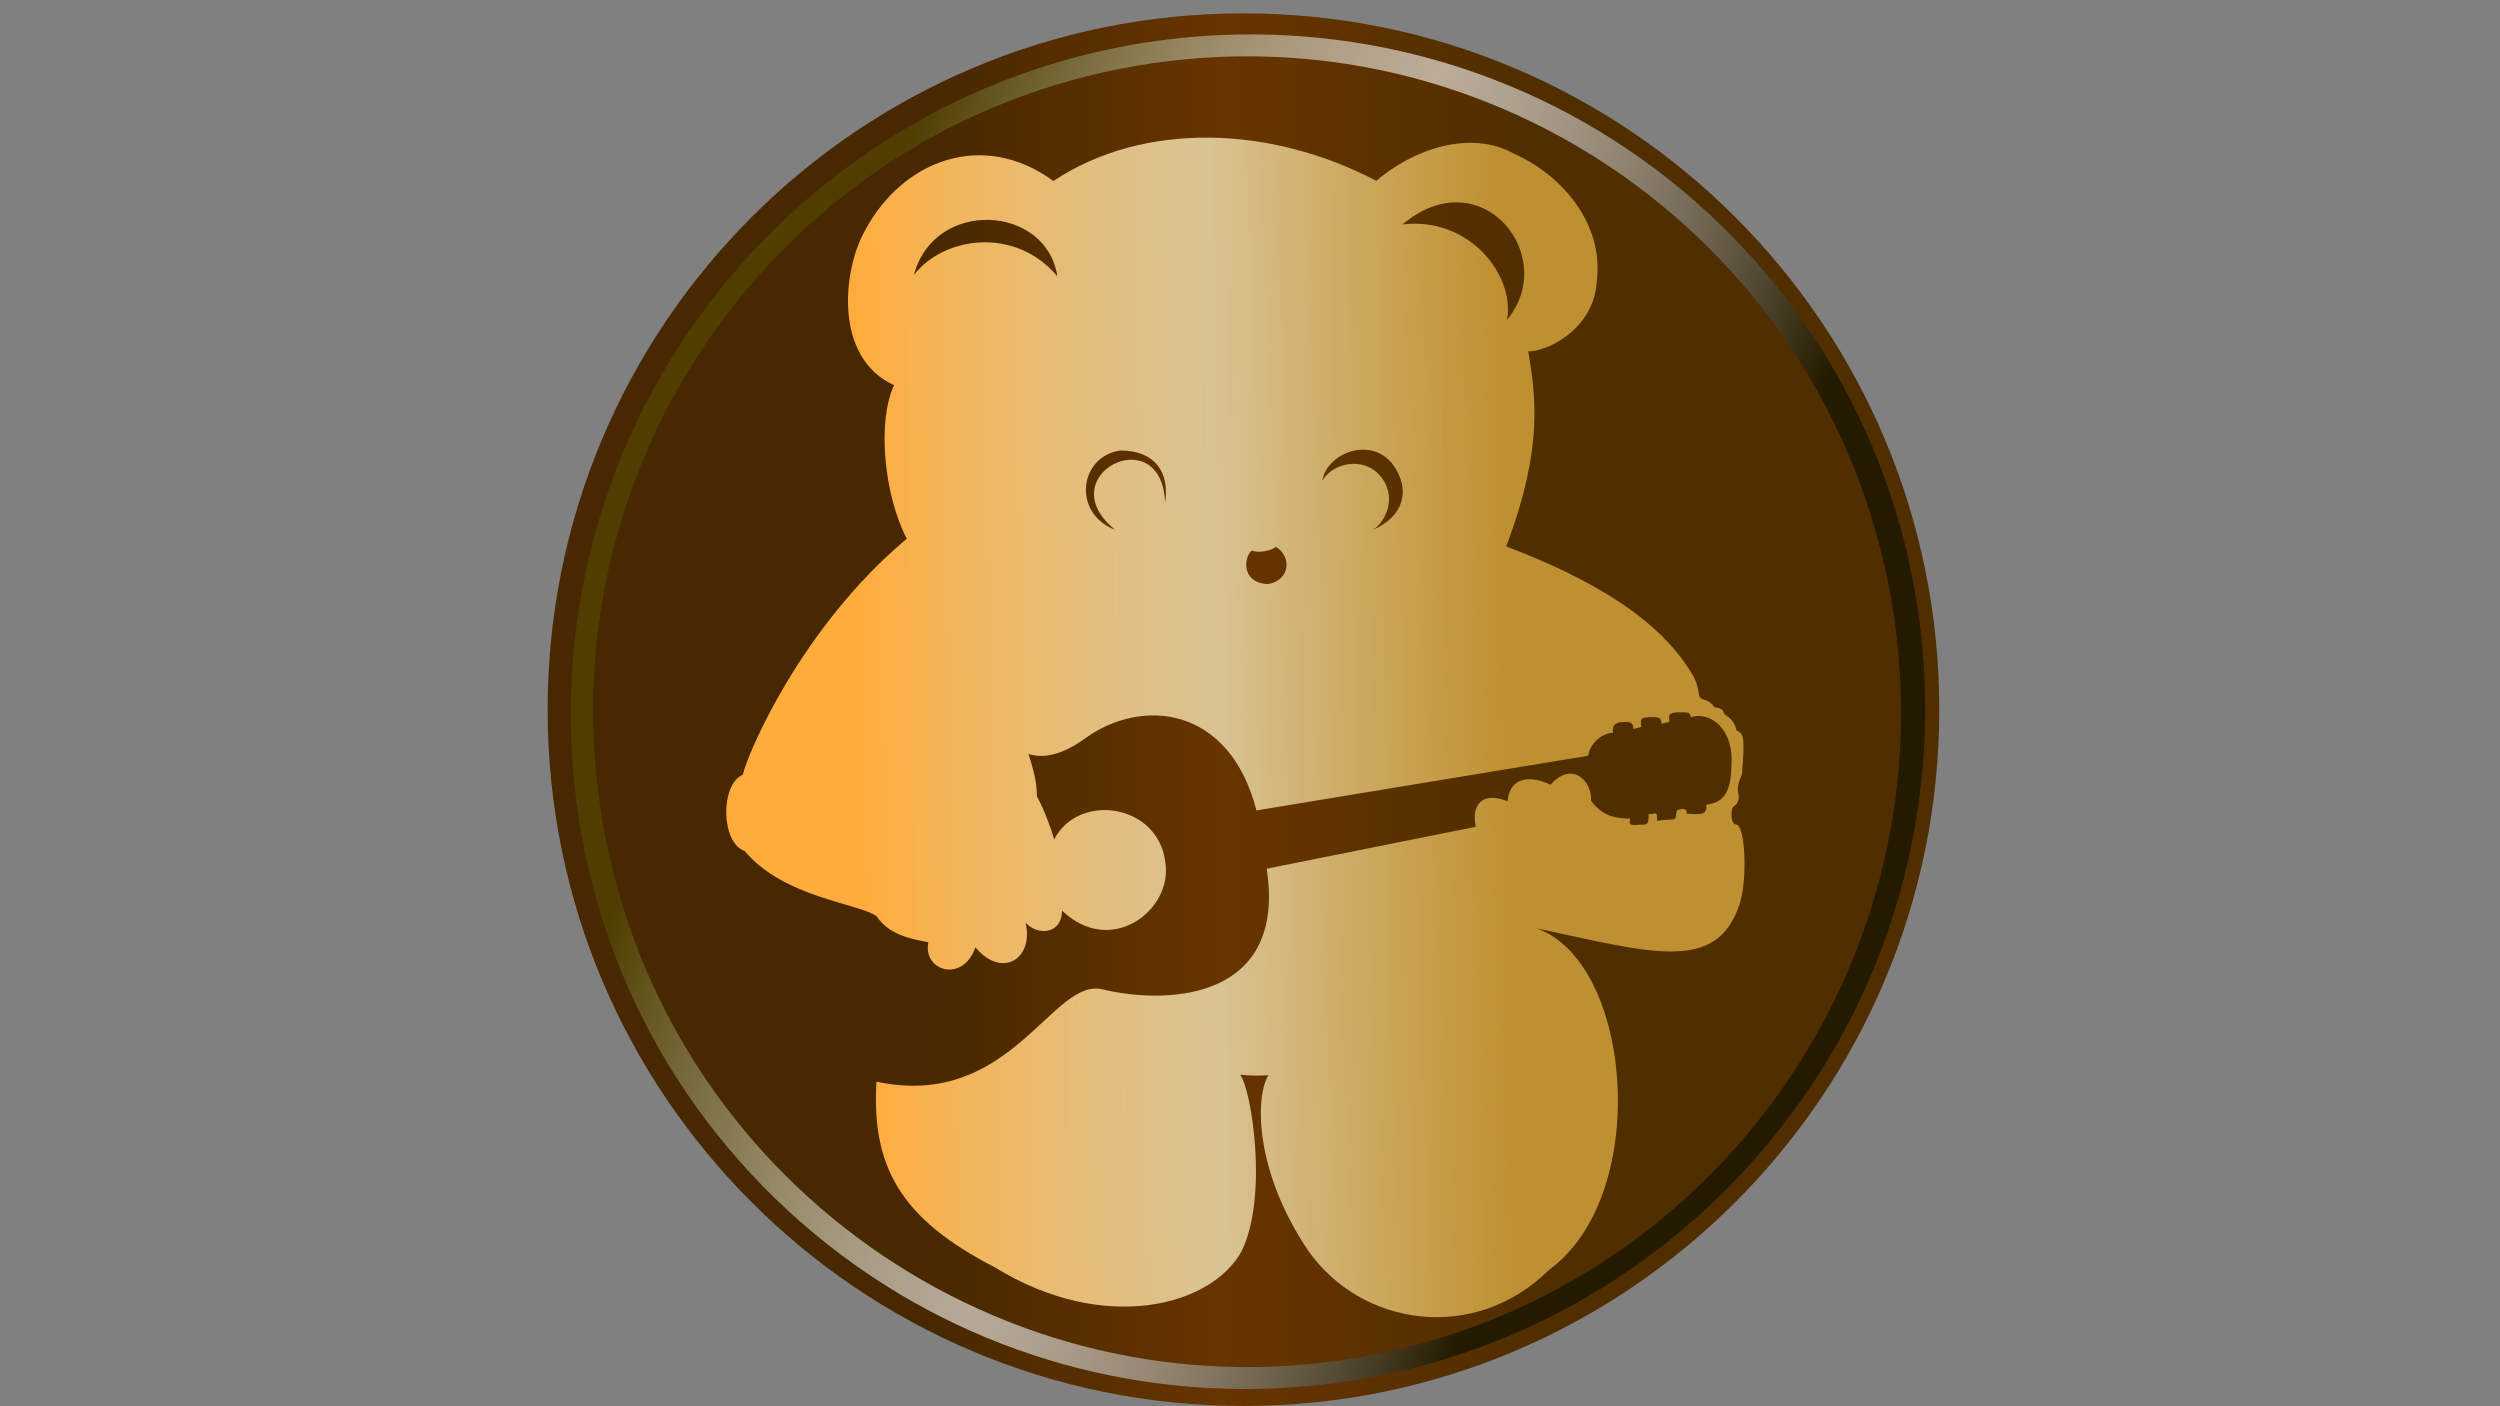 <?xml version="1.0" encoding="UTF-8"?> <svg xmlns="http://www.w3.org/2000/svg" xmlns:xlink="http://www.w3.org/1999/xlink" x="0%" y="0%" width="100%" height="100%" viewBox="0 0 1280.0 720.0" xml:space="preserve"><rect x="0" y="0" width="1280.0" height="720.0" fill="#808080" stroke="none"/> <defs> <linearGradient id="fillGrad0" x1="27.629%" y1="51.005%" x2="69.338%" y2="51.173%"> <stop offset="0.000%" style="stop-color:rgb(71,40,0);stop-opacity:1.000"></stop> <stop offset="50.000%" style="stop-color:rgb(104,52,0);stop-opacity:1.000"></stop> <stop offset="100.000%" style="stop-color:rgb(81,46,0);stop-opacity:1.000"></stop> </linearGradient> <linearGradient id="fillGrad127" x1="13.689%" y1="56.325%" x2="76.563%" y2="55.125%"> <stop offset="0.000%" style="stop-color:rgb(255,172,60);stop-opacity:1.000"></stop> <stop offset="55.514%" style="stop-color:rgb(255,242,197);stop-opacity:0.749"></stop> <stop offset="100.000%" style="stop-color:rgb(255,202,79);stop-opacity:0.631"></stop> </linearGradient> <linearGradient id="fillGrad150" x1="16.897%" y1="62.494%" x2="75.857%" y2="37.306%"> <stop offset="0.000%" style="stop-color:rgb(79,63,0);stop-opacity:0.976"></stop> <stop offset="50.332%" style="stop-color:rgb(255,255,255);stop-opacity:0.596"></stop> <stop offset="100.000%" style="stop-color:rgb(36,26,0);stop-opacity:1.000"></stop> </linearGradient> </defs> <path transform="rotate(-0.00 636.65 363.35)" fill="url(#fillGrad0)" stroke="#000000" fill-opacity="1.0" stroke-opacity="1.000" fill-rule="nonzero" stroke-width="0.0" stroke-linejoin="miter" stroke-linecap="square" d="M636.65,6.84C833.41,6.84,992.91,166.46,992.91,363.35C992.91,560.24,833.41,719.86,636.65,719.86C439.89,719.86,280.39,560.24,280.39,363.35C280.39,166.46,439.89,6.84,636.65,6.84z"></path> <path transform="rotate(-0.00 632.52 372.43)" fill="url(#fillGrad127)" stroke="#000000" fill-opacity="1.0" stroke-opacity="1.000" fill-rule="nonzero" stroke-width="0.0" stroke-linejoin="miter" stroke-linecap="square" d="M704.65,92.58C723.42,76.57,752.63,66.08,775.29,78.76C798.81,89.15,821.63,114.05,817.49,144.70C815.62,169.42,791.15,180.25,782.46,179.86C786.30,202.99,790.24,229.53,771.17,279.74C815.35,296.59,850.32,317.18,866.99,346.22C870.68,352.96,868.90,356.89,871.33,357.79C872.87,358.49,875.44,358.72,877.48,361.70C877.91,362.76,882.03,361.70,882.73,365.30C883.83,367.05,887.63,367.45,889.09,373.94C892.51,375.66,893.50,376.12,891.97,395.53C892.07,397.27,889.08,401.18,889.88,405.48C890.90,409.28,889.60,411.90,887.33,413.09C886.36,414.39,885.59,421.95,889.11,422.19C893.69,423.24,894.73,450.99,890.64,462.97C878.90,498.50,845.67,487.83,786.70,475.30C836.07,492.61,845.67,611.97,793.15,650.13C755.20,687.82,697.07,679.37,669.70,640.19C642.65,600.02,642.39,562.18,649.43,550.49C645.36,550.77,640.75,550.86,634.97,550.25C640.75,557.91,649.43,612.10,635.80,640.44C620.36,668.90,565.12,683.32,509.26,648.81C460.39,623.75,446.26,596.63,448.75,553.81C518.13,568.66,538.91,499.16,565.14,506.71C600.00,514.79,658.71,510.83,648.54,444.79L755.60,423.31C752.88,409.98,760.94,405.71,771.85,410.27C772.64,400.39,780.16,395.49,793.89,401.76C805.17,389.12,815.33,400.32,814.63,410.05C821.28,419.00,829.37,419.00,834.69,419.14C833.35,423.60,836.85,422.20,841.34,422.20C843.65,422.20,844.31,420.79,844.04,416.85C848.98,416.87,848.02,414.81,848.49,420.26C859.83,418.55,857.11,421.57,858.60,414.92C860.24,414.18,863.92,413.10,863.55,416.59C872.54,417.30,873.81,416.68,873.63,412.04C884.34,410.65,886.53,403.39,886.61,388.38C886.35,372.54,875.46,364.24,865.64,367.16C865.34,364.59,864.27,364.66,860.57,364.71C855.57,364.71,853.89,365.15,854.76,369.56L850.64,370.61C850.64,367.45,849.96,367.08,844.47,367.16C841.56,367.53,839.29,366.89,840.39,372.22L836.28,373.26C836.31,369.77,834.50,369.25,829.74,369.82C827.79,369.94,825.04,371.18,825.85,375.16C821.05,375.19,814.27,379.87,813.14,386.94L643.29,414.94C629.50,361.23,584.52,356.99,555.47,378.13C550.40,381.74,538.51,389.77,526.54,386.07C529.49,394.76,530.89,401.41,530.89,407.67C534.92,415.27,537.93,423.50,539.73,429.78C552.23,405.46,593.65,411.45,596.74,442.21C600.00,466.24,568.74,490.15,543.76,466.24C543.70,478.27,531.47,479.31,525.10,472.43C529.45,490.79,513.09,501.38,499.43,485.03C492.82,503.66,472.34,496.99,475.31,482.44C469.43,481.08,455.80,479.75,448.81,469.11C439.47,462.34,401.46,459.76,381.22,435.67C369.24,431.76,368.51,401.79,380.34,396.63C382.57,386.26,410.07,321.16,464.28,275.83C452.74,253.66,448.93,216.27,457.74,197.20C427.06,183.33,431.13,138.63,443.05,117.72C462.01,82.31,503.09,66.15,539.33,92.68C585.82,61.81,650.92,64.35,704.65,92.58zM771.60,163.78C798.72,131.01,758.26,80.97,718.06,114.93C751.89,110.82,775.75,140.52,771.60,163.78zM541.37,141.48C535.82,104.67,478.32,101.49,467.95,140.73C483.22,121.06,519.78,115.81,541.37,141.48zM596.53,257.41C598.98,241.78,591.27,230.65,573.72,230.65C552.63,233.47,548.67,262.69,570.99,271.29C536.56,243.53,594.80,213.98,596.53,257.41zM702.84,271.29C718.71,264.63,722.44,250.77,713.38,238.16C702.23,222.89,679.13,231.98,677.02,246.17C682.49,236.71,697.90,234.01,706.04,242.96C716.14,253.87,709.28,267.59,702.84,271.29zM640.91,281.87C636.92,285.09,635.15,298.30,649.16,299.07C661.12,296.95,661.12,284.41,653.22,279.99M640.91,281.87C644.41,283.37,651.34,281.87,653.22,279.99"></path> <path transform="rotate(-315.86 638.94 364.40)" fill="url(#fillGrad150)" stroke="#000000" fill-opacity="1.0" stroke-opacity="1.000" fill-rule="nonzero" stroke-width="0.0" stroke-linejoin="miter" stroke-linecap="square" d="M638.94,16.98C830.09,16.98,985.04,172.52,985.04,364.40C985.04,556.28,830.09,711.82,638.94,711.82C447.79,711.82,292.83,556.28,292.83,364.40C292.83,172.52,447.79,16.98,638.94,16.98zM836.14,94.39C686.53,-14.94,476.81,17.45,367.73,166.73C258.65,316.01,291.51,525.65,441.12,634.98C590.74,744.30,800.45,711.92,909.54,562.64C1018.62,413.36,985.76,203.72,836.14,94.39z"></path> </svg> 